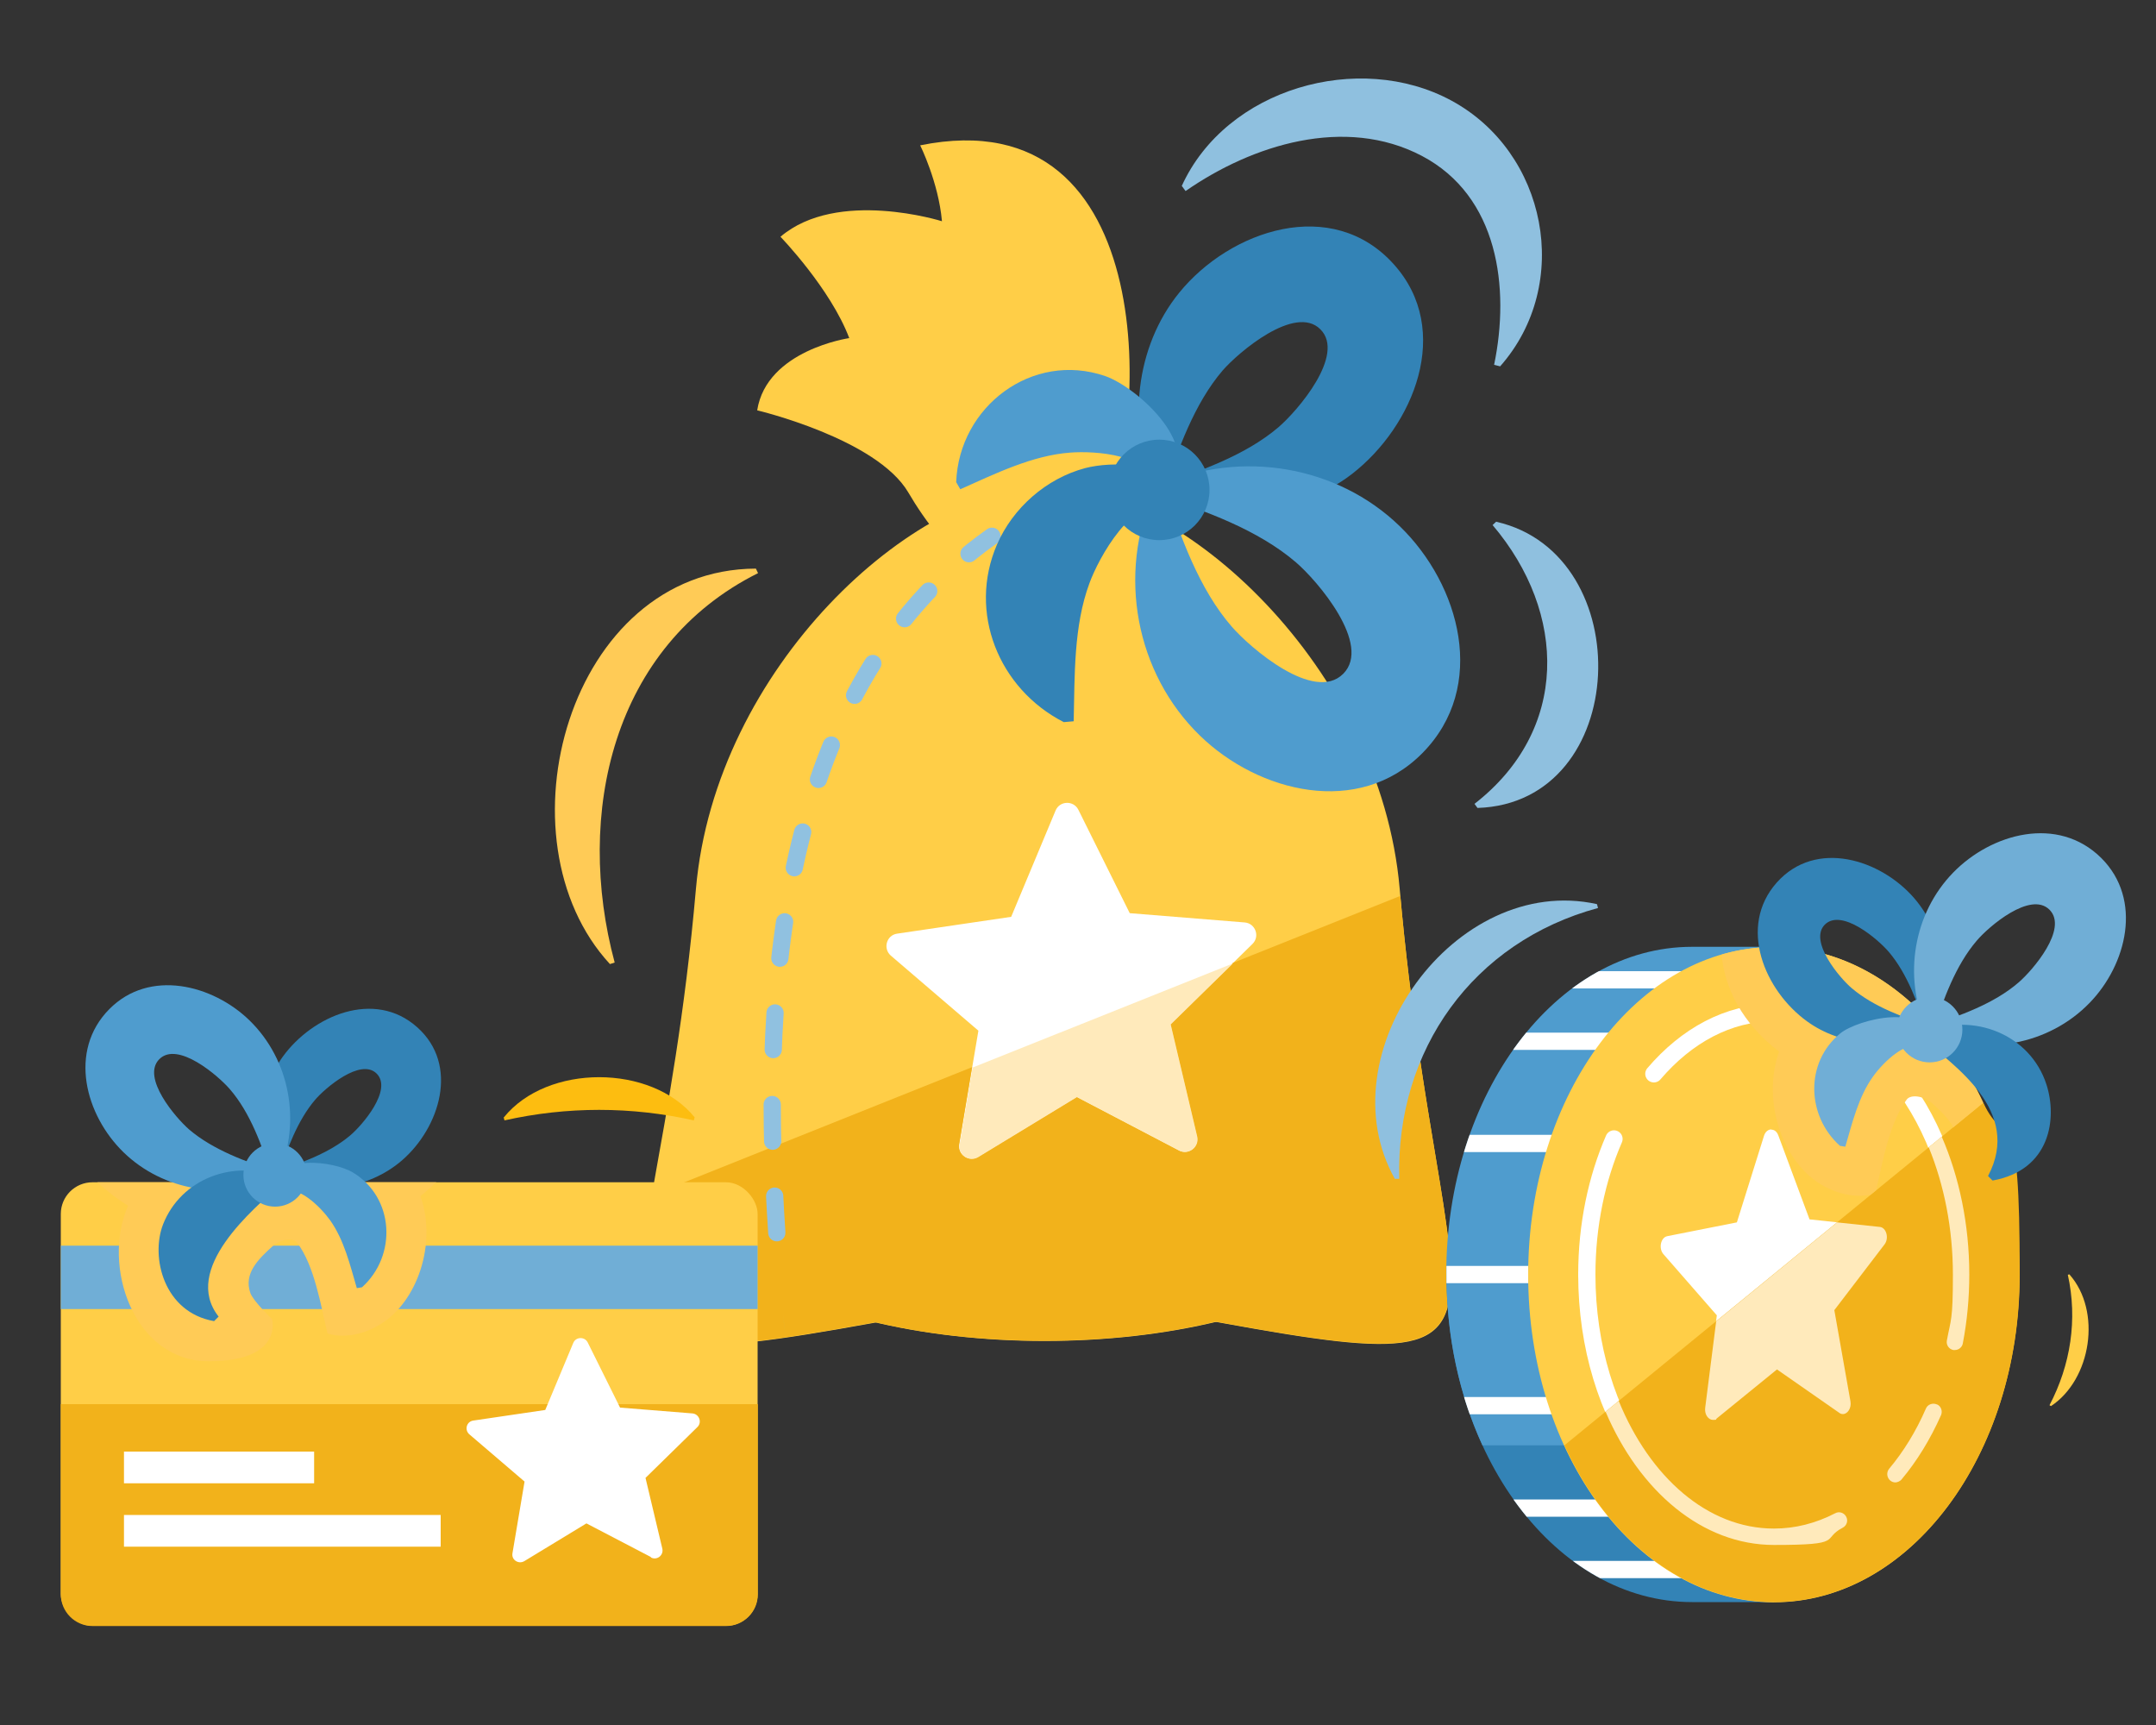 <?xml version="1.0" encoding="UTF-8"?>
<svg xmlns="http://www.w3.org/2000/svg" xmlns:xlink="http://www.w3.org/1999/xlink" version="1.1" viewBox="0 0 1000 800">
  <rect x="0" y="0" width="1000" height="800" fill="#333333" stroke="none"/>
  <defs>
    <style>
      .cls-1, .cls-2, .cls-3, .cls-4, .cls-5 {
        fill: none;
      }

      .cls-1, .cls-3, .cls-4 {
        stroke: #fff;
      }

      .cls-1, .cls-3, .cls-4, .cls-5 {
        stroke-miterlimit: 10;
        stroke-width: 8px;
      }

      .cls-6 {
        fill: #ffeabb;
      }

      .cls-7 {
        fill: #fff;
      }

      .cls-8 {
        fill: #3383b6;
      }

      .cls-9 {
        fill: #f2b21b;
      }

      .cls-3 {
        stroke-dasharray: 35.8 35.8;
      }

      .cls-3, .cls-4, .cls-5 {
        stroke-linecap: round;
      }

      .cls-10 {
        fill: #8fc0df;
      }

      .cls-11 {
        fill: #ffce47;
      }

      .cls-12 {
        fill: #4f9cce;
      }

      .cls-13 {
        fill: #fdbd10;
      }

      .cls-14 {
        fill: #70aed6;
      }

      .cls-15 {
        fill: #ffcb56;
      }

      .cls-16 {
        clip-path: url(#clippath);
      }

      .cls-5 {
        stroke: #90c1e0;
        stroke-dasharray: 17 25.5;
      }
    </style>
    <clipPath id="clippath">
      <path class="cls-2" d="M898.8,591.1c0-66.2-31.7-122.4-76-143.3v-8.7h-38c-62.9,0-114,68-114,151.9s51,151.9,114,151.9h38v-8.7c44.3-20.9,76-77.1,76-143.3Z"></path>
    </clipPath>
  </defs>
  <g>
    <g id="Layer_1">
      <g>
        <g>
          <path class="cls-11" d="M322.8,412.1c9-102.6,101.2-186.5,163.2-186.5,62,0,154.2,83.9,163.2,186.5,20.7,237,87.8,232.1-163.2,186.5-256.5,46.6-183.8,49.5-163.2-186.5Z"></path>
          <ellipse class="cls-11" cx="484.5" cy="552" rx="163.2" ry="69.9"></ellipse>
          <path class="cls-7" d="M546.8,533.6l-47.4-24.8-45.7,27.8c-4.3,2.6-9.6-1-8.8-5.9l8.9-52.7-40.6-34.8c-3.8-3.3-2-9.5,2.9-10.2l52.9-7.8,20.6-49.3c1.9-4.6,8.4-4.8,10.6-.3l23.8,47.9,53.3,4.3c5,.4,7.2,6.5,3.6,10l-38.2,37.4,12.3,52c1.2,4.9-3.9,8.8-8.4,6.5Z"></path>
          <path class="cls-11" d="M511.6,240.1c20.3-36.9,29.1-195.8-84.8-172.7,0,0,8.5,17.1,10.1,35.2,0,0-48.5-15.3-74.9,7.2,0,0,23.2,24,31.9,47,0,0-38.3,5.5-42.7,33.5,0,0,55.4,13.1,70.1,38.1,14.4,24.6,54.3,77.3,90.3,11.7Z"></path>
          <path class="cls-9" d="M571.8,446.7l-28.9,28.3,12.3,52c1.2,4.9-3.9,8.8-8.4,6.5l-47.4-24.8-45.7,27.8c-4.3,2.6-9.6-1-8.8-5.9l6-35.7-148.7,59.5c-12.8,73.9-6.8,78.9,103.9,58.8,23.2,5.5,49.9,8.6,78.3,8.6s56-3.2,79.5-8.9c156.4,28.6,104.1,7.4,85.6-197.4l-77.8,31.1Z"></path>
          <path class="cls-6" d="M445,530.7c-.8,4.9,4.5,8.5,8.8,5.9l45.7-27.8,47.4,24.8c4.4,2.3,9.5-1.7,8.4-6.5l-12.3-52,28.9-28.3-120.8,48.3-6,35.7Z"></path>
          <g>
            <path class="cls-10" d="M364.2,620.4c-.3-3.7-.7-7.5-1-11.6"></path>
            <path class="cls-5" d="M360.3,571.7c-6.4-96.7-4.8-249.1,99.8-323"></path>
            <path class="cls-10" d="M475.8,238.7c3.3-1.9,6.7-3.8,10.3-5.5"></path>
          </g>
        </g>
        <g>
          <path class="cls-8" d="M537.2,225c18.8-6.2,40.3-13.7,55.7-26.8,8.8-7.5,31.4-33.7,19.5-45.5-11.7-11.7-38,10.7-45.3,19.1-13.2,15.4-20.9,37.1-27.1,56l-4.4-1.2c-12.9-29.4-9-65.8,11.3-90.8,23.7-29.2,71-45.1,99.6-13.2,27.5,30.6,9.2,75-19.4,97.2-24.6,19-60.4,22.1-88.7,9.6l-1.2-4.4Z"></path>
          <path class="cls-12" d="M540.3,226.6c7,21.9,15.8,46.5,31,64,8.6,9.9,38.2,35.4,51.7,21.9,13.5-13.5-12-43.2-21.9-51.7-17.6-15.1-42.2-24-64-31l1.3-5c37.2-16.3,81.8-8.9,110.8,19.2,28.1,27.2,41,74.5,10.5,105.3-29.6,29.9-76,18.2-103.1-8.1-29.9-29-38.4-74.9-21.4-113.2l5-1.3Z"></path>
          <path class="cls-12" d="M535.8,225.2c-2.1-14.4-27.7-16.2-39.4-15.3-17.7,1.3-35,9.9-51,17l-1.9-3.3c1.3-35.1,35.3-60.8,69.1-49.2,15.1,5.2,47.9,34.8,27,50.8h-3.9Z"></path>
          <path class="cls-8" d="M542.3,234.8c-16.8-5.4-32.8,24.1-37,35.7-7.4,19.9-6.8,43.1-7.3,64l-4.6.4c-30.3-15.5-44.5-51-31-82.3,7.4-17.1,22.9-30.7,40.9-35.5,11.9-3.1,38-3.6,41,13.4l-2,4.2Z"></path>
          <circle class="cls-8" cx="537.7" cy="227.2" r="23.3"></circle>
        </g>
        <path class="cls-15" d="M282.9,447.1c-53.4-57.8-19.3-183.1,67.7-183.4l1,2.1c-67.7,33.8-85,111.9-66.5,180.6l-2.2.7Z"></path>
        <path class="cls-10" d="M694.1,242c66.1,15.1,62.4,130.4-8.8,132.7l-1.4-1.9c43.9-34.1,43.1-88.4,8.4-129.3l1.7-1.6Z"></path>
        <path class="cls-10" d="M548.1,86.3c20.6-45.4,82.2-62.8,125-39.7,44.3,23.9,56.5,85,22.7,123.3l-2.8-.7c7.4-35.7,2-78.2-33.5-96.9-35.6-18.7-78.7-5.2-109.6,16.3l-1.7-2.3Z"></path>
      </g>
      <g>
        <rect class="cls-11" x="28.2" y="548.3" width="323.2" height="205.7" rx="14.7" ry="14.7"></rect>
        <path class="cls-9" d="M351.4,651.2H28.2v88.2c0,8.1,6.6,14.7,14.7,14.7h293.9c8.1,0,14.7-6.6,14.7-14.7v-88.2Z"></path>
        <rect class="cls-14" x="28.2" y="577.7" width="323.2" height="29.4"></rect>
        <rect class="cls-7" x="57.5" y="702.6" width="146.9" height="14.7"></rect>
        <rect class="cls-7" x="57.5" y="673.2" width="88.2" height="14.7"></rect>
        <path class="cls-7" d="M301.9,722.1l-29.9-15.6-28.8,17.5c-2.7,1.6-6.1-.6-5.5-3.7l5.6-33.2-25.6-21.9c-2.4-2.1-1.3-6,1.9-6.4l33.3-4.9,13-31.1c1.2-2.9,5.3-3,6.7-.2l15,30.2,33.6,2.7c3.1.3,4.5,4.1,2.3,6.3l-24.1,23.6,7.8,32.8c.7,3.1-2.5,5.6-5.3,4.1Z"></path>
        <path class="cls-13" d="M233.7,518.2c20.1-24.9,68.4-24.8,88.5,0l-.4,1.4c-29-6.5-58.8-6.5-87.8,0l-.4-1.4Z"></path>
        <g>
          <path class="cls-15" d="M202.4,548.3H45.2c4.1,3.8,8.8,7.5,14.2,10.9-12.4,27.9,2.6,72.1,37.4,72.1s29.4-19.5,29.4-19.5c0,0-8.8-8.4-10.1-12.2-3.1-8.9,3.5-15.5,10.4-21.7,3.8-3.3,9.5-4,11.3-1.6,8.1,10.7,11,29.2,14.1,42.1,0,0,10.8,4.2,24.6-4.3,17.1-10.4,26.3-37.5,18.5-59.4,2.7-2.1,5.1-4.3,7.4-6.5Z"></path>
          <path class="cls-8" d="M126.2,544.5c-7.6-17.2-6.1-39.2,5-54.5,13.8-19,42.5-31.3,62.3-13.6,19.7,17.5,10.4,46.6-7,61.7-15.8,13.7-39.4,16.7-58.5,8.2l-.7-2.8c11.9-3.9,25.4-8.7,35.1-16.9,5.6-4.7,19.8-21.2,12.3-28.7-7.4-7.4-23.9,6.7-28.5,12.1-8.3,9.7-13.2,23.3-17.1,35.3l-2.8-.7Z"></path>
          <path class="cls-12" d="M127.2,546.5c-23.5,10.4-51.6,5.7-69.9-12.1-17.7-17.2-25.8-47-6.6-66.4,18.6-18.8,47.9-11.4,65,5.2,18.8,18.3,24.1,47.1,13.5,71.3l-3.2.8c-4.4-13.8-9.9-29.3-19.5-40.3-5.4-6.2-24.1-22.3-32.6-13.8-8.5,8.5,7.6,27.2,13.8,32.6,11.1,9.5,26.6,15.1,40.3,19.5l-.8,3.2Z"></path>
          <path class="cls-12" d="M128.1,551.3c-.7-16.6,26.8-12.8,35.5-7.6,19.3,11.6,20.7,38.5,4.3,53.3l-2.4.4c-3.1-10.6-5.9-22.4-12.4-31.5-4.3-6-15.6-17.6-23.3-12.8l-1.6-1.9Z"></path>
          <path class="cls-8" d="M99.3,612.7c-23.4-4.1-29.5-29.7-23.7-44.8,8.3-21.3,33-30.5,53.9-21.8l1.7,2.4c-14.3,12.5-47,40.2-29.8,62.1l-2.1,2.1Z"></path>
          <circle class="cls-12" cx="127.6" cy="544.9" r="14.7"></circle>
        </g>
      </g>
      <g>
        <g>
          <path class="cls-8" d="M670.9,591.1c0,83.9,51,151.9,114,151.9h38v-8.7c44.3-20.9,76-77.1,76-143.3h-227.9Z"></path>
          <path class="cls-12" d="M687.6,670.3h194.5c10.6-23.1,16.7-50.2,16.7-79.2h-227.9c0,29,6.1,56.2,16.7,79.2Z"></path>
          <path class="cls-12" d="M898.8,591.1c0-66.2-31.7-122.4-76-143.3v-8.7h-38c-62.9,0-114,68-114,151.9h227.9Z"></path>
          <g class="cls-16">
            <g>
              <line class="cls-1" x1="860.8" y1="727.9" x2="670.9" y2="727.9"></line>
              <line class="cls-1" x1="860.8" y1="699.4" x2="670.9" y2="699.4"></line>
              <line class="cls-1" x1="860.8" y1="651.9" x2="670.9" y2="651.9"></line>
              <line class="cls-1" x1="708.9" y1="591.1" x2="670.9" y2="591.1"></line>
              <line class="cls-1" x1="860.8" y1="530.3" x2="670.9" y2="530.3"></line>
              <line class="cls-1" x1="849.4" y1="482.9" x2="670.9" y2="482.9"></line>
              <line class="cls-1" x1="860.8" y1="454.4" x2="670.9" y2="454.4"></line>
            </g>
          </g>
          <path class="cls-11" d="M822.8,439.2c-62.9,0-114,68-114,152s51,151.9,114,151.9,113.9-68,113.9-151.9-51-152-113.9-152"></path>
          <path class="cls-7" d="M821.5,523.8c-1.3,0-2.7,1-3.3,2.9l-12.6,40.2-32.3,6.4c-3,.6-4.1,5.6-1.8,8.3l24.8,28.4-5.4,42.9c-.4,3.1,1.5,5.6,3.6,5.6s1.2-.2,1.8-.7l27.9-22.7,29,20.2c.5.4,1.1.5,1.6.5,2.1,0,4-2.7,3.5-5.8l-7.5-42.4,23.3-30.5c2.2-2.9.8-7.8-2.2-8.1l-32.6-3.5-14.5-39c-.7-1.8-1.9-2.6-3.2-2.6"></path>
          <g>
            <g>
              <path class="cls-4" d="M909.6,591.1c0,10.8-1,21.2-2.9,31.2"></path>
              <path class="cls-3" d="M896.8,654.7c-7.4,16.8-17.6,30.9-29.7,41"></path>
              <path class="cls-4" d="M852.9,705.1c-9.4,4.9-19.5,7.5-30.1,7.5"></path>
            </g>
            <path class="cls-4" d="M822.8,469.6c47.9,0,86.8,54.5,86.8,121.6"></path>
            <g>
              <path class="cls-4" d="M736,591.1c0-23,4.6-44.5,12.6-62.9"></path>
              <path class="cls-4" d="M767.1,498c15.1-17.7,34.5-28.4,55.7-28.4"></path>
            </g>
            <path class="cls-4" d="M822.8,712.7c-47.9,0-86.8-54.5-86.8-121.6"></path>
          </g>
          <g>
            <path class="cls-9" d="M725.6,670.3c20,43.6,56.1,72.7,97.3,72.7,62.9,0,113.9-68,113.9-151.9s-6.2-56.6-16.9-79.7l-194.3,158.9Z"></path>
            <path class="cls-6" d="M871.8,569l-19.7-2.1-56.1,45.9-5.1,40.1c-.4,3.1,1.5,5.6,3.6,5.6s1.2-.2,1.8-.7l27.9-22.7,29,20.2c.5.4,1.1.5,1.6.5,2.1,0,4-2.7,3.5-5.8l-7.5-42.4,23.3-30.5c2.2-2.9.8-7.8-2.2-8.1Z"></path>
            <g>
              <path class="cls-6" d="M898.3,651.3c-1.9-.8-4.2,0-5,1.9-4.6,10.6-10.4,20-17.1,28-1.3,1.6-1.1,4,.5,5.4.7.6,1.6.9,2.4.9s2.2-.5,2.9-1.4c7.2-8.6,13.3-18.6,18.3-29.8.8-1.9,0-4.2-1.9-5Z"></path>
              <path class="cls-6" d="M851.2,701.8c-9.1,4.7-18.6,7.1-28.4,7.1-30.8,0-57.6-23.9-72-59.2l-6.1,5c15.8,37,44.9,61.8,78.1,61.8s21.7-2.7,31.9-8c1.9-1,2.6-3.3,1.6-5.1-1-1.9-3.3-2.6-5.1-1.6Z"></path>
              <path class="cls-6" d="M900.7,527.1l-6.1,5c7.1,17.4,11.2,37.6,11.2,59.1s-1,20.6-2.8,30.5c-.4,2.1,1,4,3,4.4.2,0,.5,0,.7,0,1.8,0,3.4-1.3,3.7-3.1,2-10.4,3-21.1,3-31.9,0-23.4-4.7-45.3-12.8-64Z"></path>
            </g>
          </g>
        </g>
        <path class="cls-11" d="M959.9,591.1c15,17,10.1,48.6-8.6,61l-.7-.4c9.8-18.7,13.1-39.8,8.5-60.5l.7-.2Z"></path>
        <path class="cls-10" d="M647,546.8c-32.7-58.1,27.9-142,93.7-127.5l.5,1.8c-58,15.7-93.8,65.9-92.2,125.6h-1.9Z"></path>
        <g>
          <path class="cls-15" d="M822.8,439.2c-8.3,0-16.4,1.2-24.3,3.5,1.5,15.7,9.5,31.8,26.7,45-8.1,22.7,1.4,50.6,19.1,61.4,10.5,6.4,19.3,5.8,23.3,5l2.6-2.1c3-13.2,6.2-31.4,14.2-42.1,1.8-2.4,7.7-1.8,11.7,1.7,3.9,3.5,7.7,7.1,9.9,11.2l13.9-11.4c-20.1-43.3-56-72.2-97-72.2Z"></path>
          <path class="cls-8" d="M893.6,477.8c-4-12.3-9-26.3-17.5-36.3-4.9-5.8-21.9-20.4-29.7-12.7-7.6,7.6,6.9,24.8,12.5,29.5,10.1,8.6,24.1,13.6,36.5,17.7l-.8,2.9c-17.8,7.9-40.6,6.3-56.4-5.2-19.7-14.2-32.3-43.9-14.1-64.4,18.1-20.3,48.2-10.8,63.8,7.3,14.1,16.4,17.2,40.7,8.5,60.5l-2.9.8Z"></path>
          <path class="cls-14" d="M894.6,475.8c14.2-4.6,30.3-10.3,41.7-20.2,6.5-5.6,23.1-24.9,14.3-33.7-8.8-8.8-28.2,7.8-33.7,14.3-9.9,11.5-15.6,27.5-20.2,41.7l-3.3-.9c-10.7-24.3-5.9-53.4,12.5-72.3,17.8-18.3,48.6-26.7,68.7-6.8,19.4,19.3,11.8,49.5-5.4,67.2-18.9,19.5-48.7,25-73.7,14l-.9-3.3Z"></path>
          <path class="cls-14" d="M892.9,486c-8-5-19.7,7-24.1,13.2-6.8,9.4-9.7,21.6-12.9,32.6l-2.5-.4c-15.5-13.9-16.3-38.6.1-52.1,8.1-6.7,41.8-15,41,4.8l-1.6,1.9Z"></path>
          <path class="cls-8" d="M922.1,545.4c16-30.3-16-51.2-30.8-64.2l1.7-2.5c22.2-9.4,48.7,1,56.2,24.3,5,15.5,2,39.6-25,44.5l-2.1-2.1Z"></path>
          <circle class="cls-14" cx="895" cy="477.5" r="15.2"></circle>
        </g>
      </g>
    </g>
  </g>
</svg>
